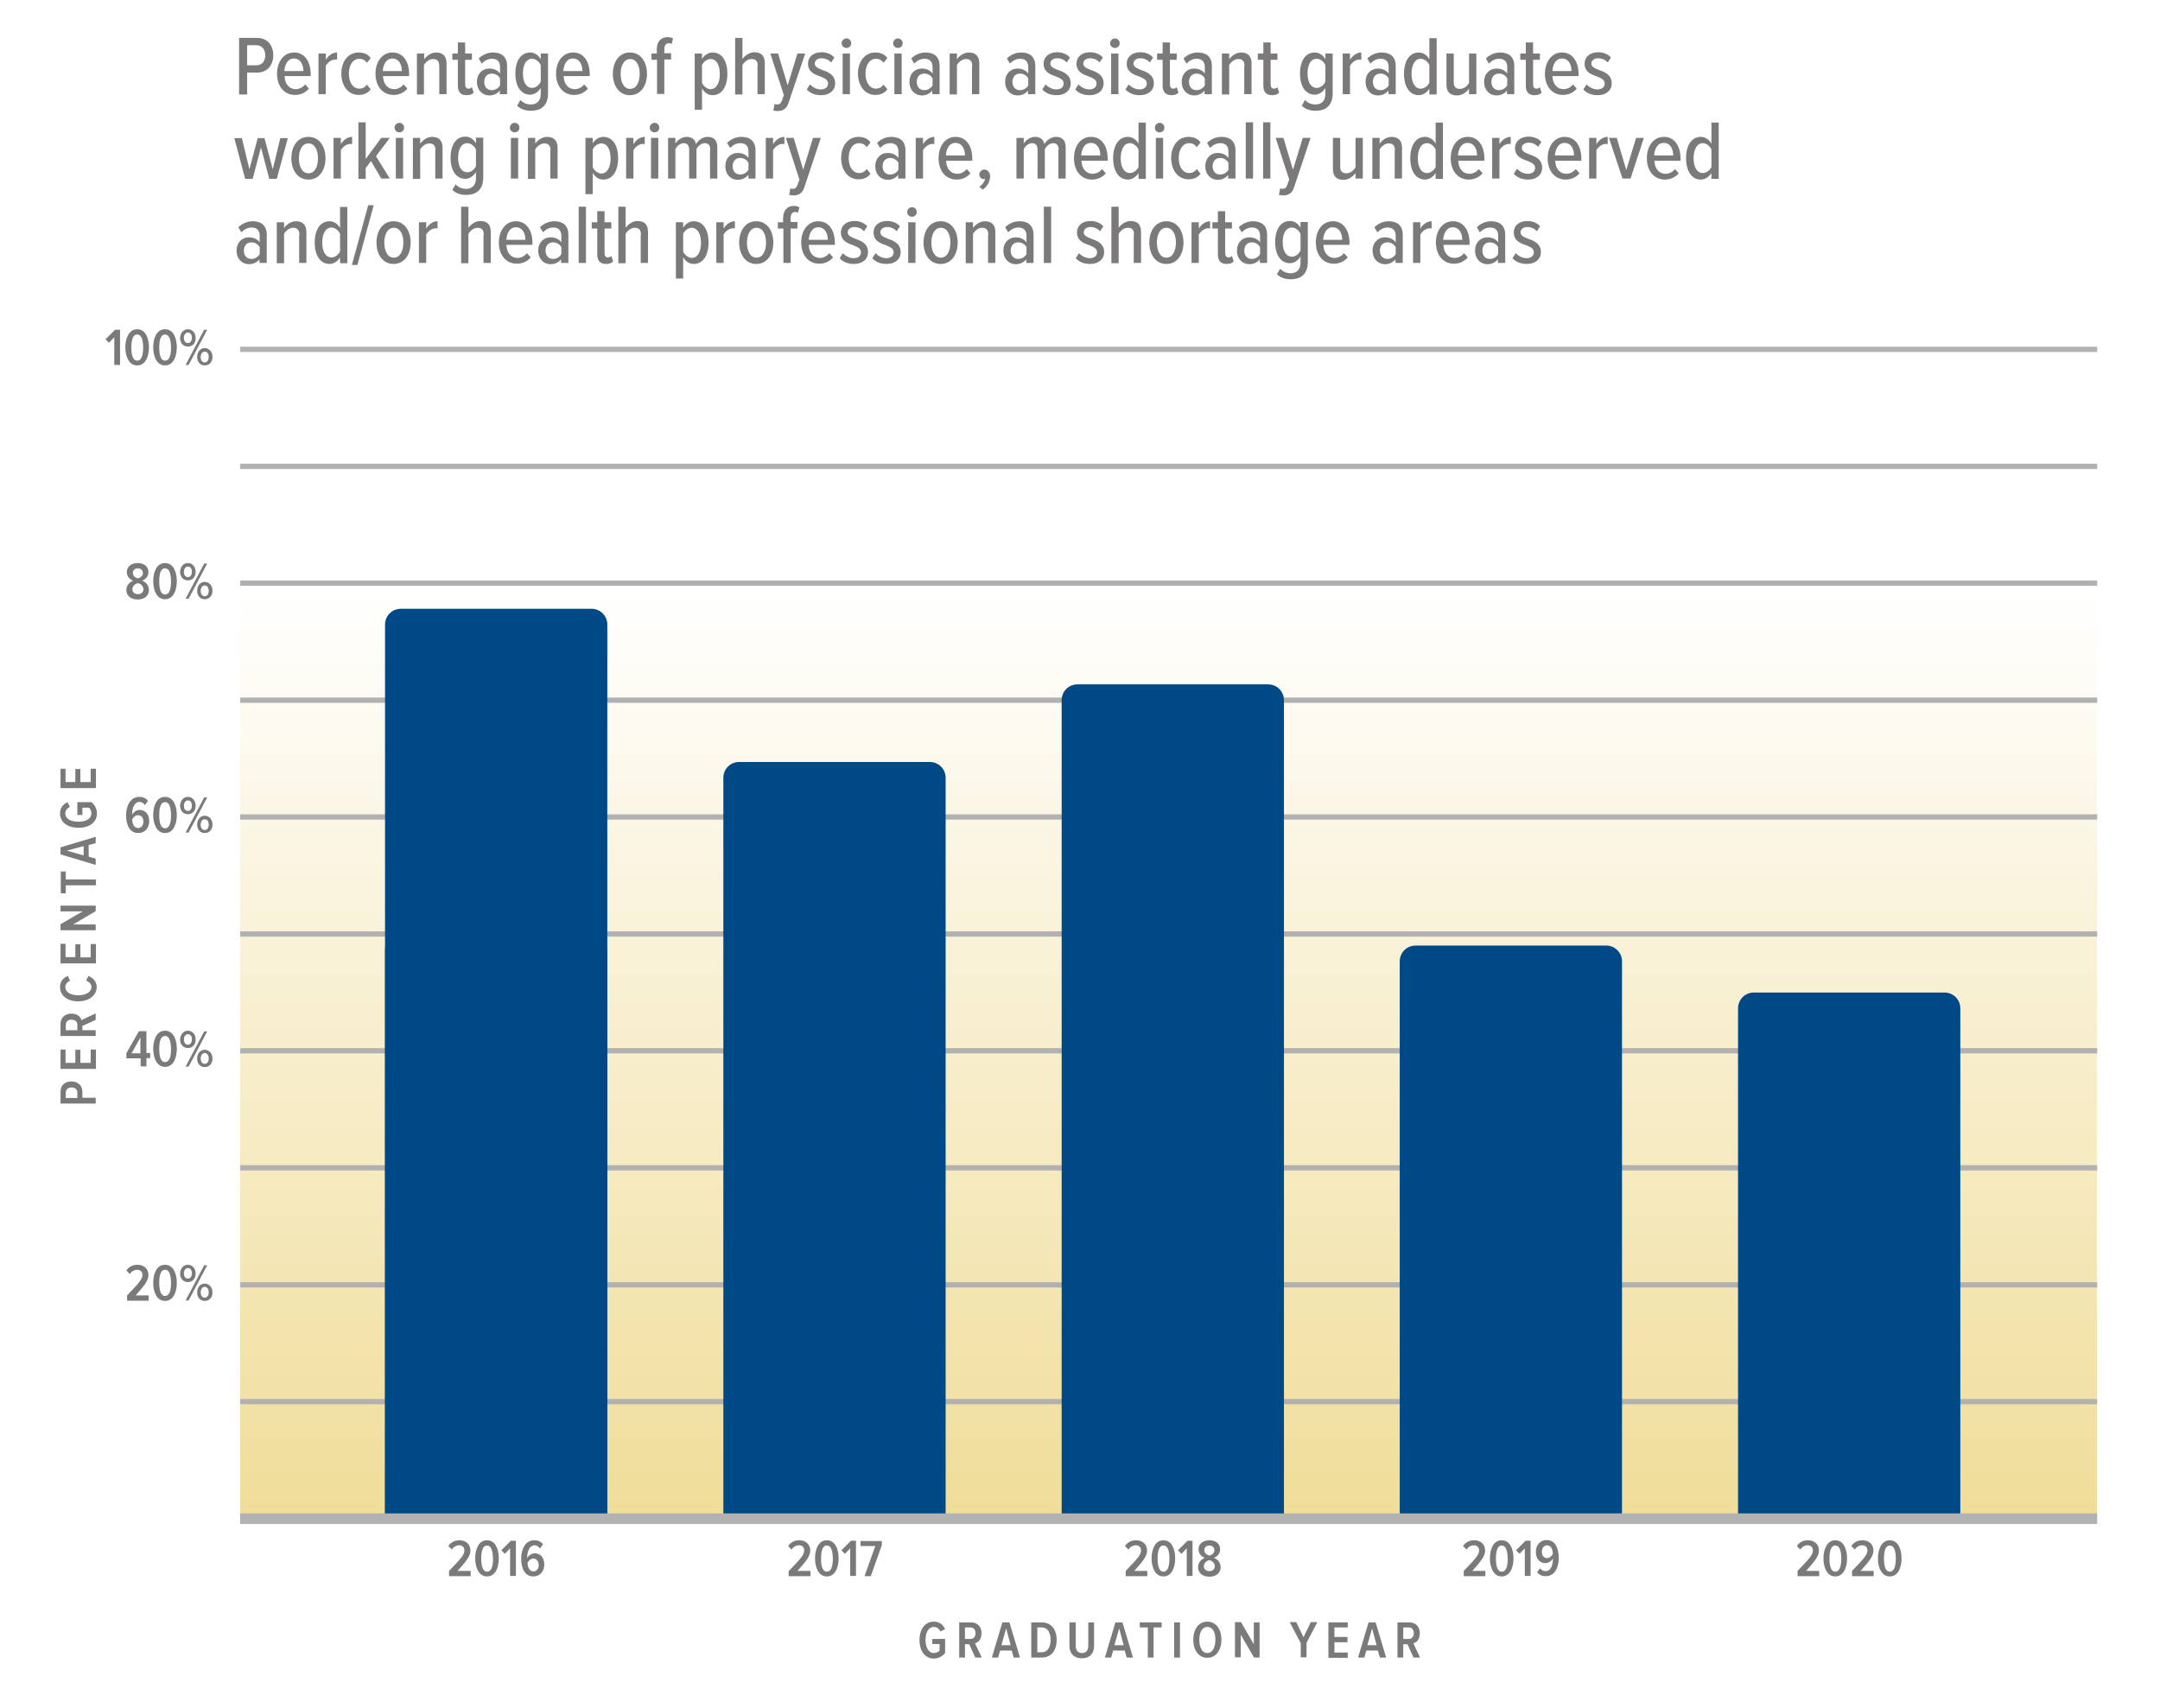 <?xml version="1.0" encoding="utf-8"?>
<!-- Generator: Adobe Illustrator 26.0.1, SVG Export Plug-In . SVG Version: 6.00 Build 0)  -->
<svg version="1.1" id="Layer_1" xmlns="http://www.w3.org/2000/svg" xmlns:xlink="http://www.w3.org/1999/xlink" x="0px" y="0px"
	 viewBox="0 0 860 680" style="enable-background:new 0 0 860 680;" xml:space="preserve">
<style type="text/css">
	.st0{fill:url(#SVGID_1_);}
	.st1{fill:none;stroke:#B1B1B1;stroke-width:2.1;stroke-miterlimit:10;}
	.st2{fill:#7B7979;}
	.st3{fill:#004987;}
	.st4{fill:none;stroke:#B1B1B1;stroke-width:4.2;stroke-miterlimit:10;}
</style>
<linearGradient id="SVGID_1_" gradientUnits="userSpaceOnUse" x1="465.295" y1="604.669" x2="465.295" y2="234.086">
	<stop  offset="0" style="stop-color:#F0DD99"/>
	<stop  offset="1" style="stop-color:#F0DD99;stop-opacity:0"/>
</linearGradient>
<rect x="95.6" y="234.1" class="st0" width="739.3" height="370.6"/>
<line class="st1" x1="95.6" y1="558.1" x2="835" y2="558.1"/>
<line class="st1" x1="95.6" y1="511.6" x2="835" y2="511.6"/>
<line class="st1" x1="95.6" y1="465" x2="835" y2="465"/>
<line class="st1" x1="95.6" y1="418.4" x2="835" y2="418.4"/>
<line class="st1" x1="95.6" y1="371.9" x2="835" y2="371.9"/>
<line class="st1" x1="95.6" y1="325.3" x2="835" y2="325.3"/>
<line class="st1" x1="95.6" y1="278.8" x2="835" y2="278.8"/>
<line class="st1" x1="95.6" y1="232.2" x2="835" y2="232.2"/>
<line class="st1" x1="95.6" y1="185.7" x2="835" y2="185.7"/>
<line class="st1" x1="95.6" y1="139.1" x2="835" y2="139.1"/>
<g>
	<path class="st2" d="M50.5,515.9c4.9-5.1,6.2-6.5,6.2-8.3c0-1.3-0.9-2-2-2c-1.3,0-2.3,0.6-3,1.7l-1.4-1.4c1-1.5,2.6-2.3,4.4-2.3
		c2.5,0,4.4,1.5,4.4,4.1c0,2.2-1.6,4.2-5.1,8.1h5.2v2.1h-8.6V515.9z"/>
	<path class="st2" d="M65.7,503.6c3.4,0,4.7,3.7,4.7,7.2c0,3.5-1.3,7.2-4.7,7.2c-3.4,0-4.7-3.8-4.7-7.2
		C61,507.3,62.3,503.6,65.7,503.6z M65.7,505.6c-1.8,0-2.3,2.4-2.3,5.2c0,2.7,0.5,5.2,2.3,5.2c1.9,0,2.4-2.5,2.4-5.2
		C68,508,67.6,505.6,65.7,505.6z"/>
	<path class="st2" d="M74.8,503.6c1.8,0,3.1,1.5,3.1,3.5c0,2-1.2,3.4-3.1,3.4s-3.1-1.5-3.1-3.4C71.8,505.1,73,503.6,74.8,503.6z
		 M74.8,504.9c-0.9,0-1.6,0.9-1.6,2.1c0,1.2,0.6,2.1,1.6,2.1s1.6-0.9,1.6-2.1C76.4,505.8,75.8,504.9,74.8,504.9z M81.3,503.8h1.2
		l-7.4,14h-1.2L81.3,503.8z M81.5,511.1c1.8,0,3.1,1.5,3.1,3.5c0,2-1.2,3.4-3.1,3.4s-3-1.5-3-3.4C78.5,512.6,79.7,511.1,81.5,511.1z
		 M81.5,512.4c-0.9,0-1.6,0.9-1.6,2.2c0,1.2,0.6,2.1,1.6,2.1s1.6-0.9,1.6-2.1C83.1,513.3,82.5,512.4,81.5,512.4z"/>
</g>
<g>
	<path class="st2" d="M55.9,421.4h-5.6v-2l5-8.8h3v8.7h1.5v2h-1.5v3.3h-2.3V421.4z M52.4,419.4h3.5v-6.3L52.4,419.4z"/>
	<path class="st2" d="M65.7,410.4c3.4,0,4.7,3.7,4.7,7.2c0,3.5-1.3,7.2-4.7,7.2c-3.4,0-4.7-3.8-4.7-7.2
		C61,414.2,62.3,410.4,65.7,410.4z M65.7,412.5c-1.8,0-2.3,2.4-2.3,5.2c0,2.7,0.5,5.2,2.3,5.2c1.9,0,2.4-2.5,2.4-5.2
		C68,414.9,67.6,412.5,65.7,412.5z"/>
	<path class="st2" d="M74.8,410.4c1.8,0,3.1,1.5,3.1,3.5c0,2-1.2,3.4-3.1,3.4s-3.1-1.5-3.1-3.4C71.8,412,73,410.4,74.8,410.4z
		 M74.8,411.8c-0.9,0-1.6,0.9-1.6,2.1c0,1.2,0.6,2.1,1.6,2.1s1.6-0.9,1.6-2.1C76.4,412.6,75.8,411.8,74.8,411.8z M81.3,410.7h1.2
		l-7.4,14h-1.2L81.3,410.7z M81.5,418c1.8,0,3.1,1.5,3.1,3.5c0,2-1.2,3.4-3.1,3.4s-3-1.5-3-3.4C78.5,419.5,79.7,418,81.5,418z
		 M81.5,419.3c-0.9,0-1.6,0.9-1.6,2.2c0,1.2,0.6,2.1,1.6,2.1s1.6-0.9,1.6-2.1C83.1,420.2,82.5,419.3,81.5,419.3z"/>
</g>
<g>
	<path class="st2" d="M55.5,317.3c1.5,0,2.7,0.6,3.4,1.6l-1.2,1.7c-0.5-0.8-1.2-1.3-2.2-1.3c-1.9,0-2.9,2.4-2.9,4.8v0.3
		c0.5-1,1.7-1.9,3-1.9c2.1,0,3.8,1.5,3.8,4.5c0,2.6-1.7,4.7-4.3,4.7c-3.6,0-4.9-3.4-4.9-7.2C50.3,320.6,52,317.3,55.5,317.3z
		 M54.9,324.6c-1,0-1.8,0.8-2.3,1.7c0.1,1.4,0.6,3.4,2.4,3.4c1.4,0,2.1-1.3,2.1-2.5C57.1,325.3,56.1,324.6,54.9,324.6z"/>
	<path class="st2" d="M65.7,317.3c3.4,0,4.7,3.7,4.7,7.2c0,3.5-1.3,7.2-4.7,7.2c-3.4,0-4.7-3.8-4.7-7.2
		C61,321,62.3,317.3,65.7,317.3z M65.7,319.4c-1.8,0-2.3,2.4-2.3,5.2c0,2.7,0.5,5.2,2.3,5.2c1.9,0,2.4-2.5,2.4-5.2
		C68,321.8,67.6,319.4,65.7,319.4z"/>
	<path class="st2" d="M74.8,317.3c1.8,0,3.1,1.5,3.1,3.5c0,2-1.2,3.4-3.1,3.4s-3.1-1.5-3.1-3.4C71.8,318.8,73,317.3,74.8,317.3z
		 M74.8,318.7c-0.9,0-1.6,0.9-1.6,2.1c0,1.2,0.6,2.1,1.6,2.1s1.6-0.9,1.6-2.1C76.4,319.5,75.8,318.7,74.8,318.7z M81.3,317.5h1.2
		l-7.4,14h-1.2L81.3,317.5z M81.5,324.8c1.8,0,3.1,1.5,3.1,3.5c0,2-1.2,3.4-3.1,3.4s-3-1.5-3-3.4C78.5,326.4,79.7,324.8,81.5,324.8z
		 M81.5,326.2c-0.9,0-1.6,0.9-1.6,2.2c0,1.2,0.6,2.1,1.6,2.1s1.6-0.9,1.6-2.1C83.1,327.1,82.5,326.2,81.5,326.2z"/>
</g>
<g>
	<path class="st2" d="M53,231.2c-1.3-0.5-2.5-1.6-2.5-3.4c0-2.5,2.2-3.6,4.3-3.6c2.2,0,4.3,1.1,4.3,3.6c0,1.8-1.2,2.9-2.5,3.4
		c1.4,0.5,2.7,1.9,2.7,3.7c0,2.4-1.9,3.8-4.5,3.8c-2.6,0-4.5-1.4-4.5-3.8C50.3,233.1,51.6,231.8,53,231.2z M54.9,232.2
		c-0.6,0.1-2.2,0.9-2.2,2.4c0,1.3,1,2,2.2,2c1.2,0,2.2-0.7,2.2-2C57.1,233,55.4,232.2,54.9,232.2z M54.9,226.3c-1.2,0-2,0.7-2,1.9
		c0,1.4,1.5,2,2,2.1c0.5-0.1,2-0.7,2-2.1C56.9,227,56,226.3,54.9,226.3z"/>
	<path class="st2" d="M65.7,224.2c3.4,0,4.7,3.7,4.7,7.2c0,3.5-1.3,7.2-4.7,7.2c-3.4,0-4.7-3.8-4.7-7.2
		C61,227.9,62.3,224.2,65.7,224.2z M65.7,226.3c-1.8,0-2.3,2.4-2.3,5.2c0,2.7,0.5,5.2,2.3,5.2c1.9,0,2.4-2.5,2.4-5.2
		C68,228.7,67.6,226.3,65.7,226.3z"/>
	<path class="st2" d="M74.8,224.2c1.8,0,3.1,1.5,3.1,3.5c0,2-1.2,3.4-3.1,3.4s-3.1-1.5-3.1-3.4C71.8,225.7,73,224.2,74.8,224.2z
		 M74.8,225.6c-0.9,0-1.6,0.9-1.6,2.1c0,1.2,0.6,2.1,1.6,2.1s1.6-0.9,1.6-2.1C76.4,226.4,75.8,225.6,74.8,225.6z M81.3,224.4h1.2
		l-7.4,14h-1.2L81.3,224.4z M81.5,231.7c1.8,0,3.1,1.5,3.1,3.5c0,2-1.2,3.4-3.1,3.4s-3-1.5-3-3.4C78.5,233.3,79.7,231.7,81.5,231.7z
		 M81.5,233.1c-0.9,0-1.6,0.9-1.6,2.2c0,1.2,0.6,2.1,1.6,2.1s1.6-0.9,1.6-2.1C83.1,234,82.5,233.1,81.5,233.1z"/>
</g>
<g>
	<path class="st2" d="M45.5,134.3l-2.1,2.2l-1.4-1.4l3.8-3.8h2v14h-2.3V134.3z"/>
	<path class="st2" d="M54.6,131.1c3.4,0,4.7,3.7,4.7,7.2c0,3.5-1.3,7.2-4.7,7.2c-3.4,0-4.7-3.8-4.7-7.2
		C49.9,134.8,51.3,131.1,54.6,131.1z M54.6,133.2c-1.8,0-2.3,2.4-2.3,5.2c0,2.7,0.5,5.2,2.3,5.2c1.9,0,2.4-2.5,2.4-5.2
		C57,135.6,56.5,133.2,54.6,133.2z"/>
	<path class="st2" d="M65.7,131.1c3.4,0,4.7,3.7,4.7,7.2c0,3.5-1.3,7.2-4.7,7.2c-3.4,0-4.7-3.8-4.7-7.2
		C61,134.8,62.3,131.1,65.7,131.1z M65.7,133.2c-1.8,0-2.3,2.4-2.3,5.2c0,2.7,0.5,5.2,2.3,5.2c1.9,0,2.4-2.5,2.4-5.2
		C68,135.6,67.6,133.2,65.7,133.2z"/>
	<path class="st2" d="M74.8,131.1c1.8,0,3.1,1.5,3.1,3.5c0,2-1.2,3.4-3.1,3.4s-3.1-1.5-3.1-3.4C71.8,132.6,73,131.1,74.8,131.1z
		 M74.8,132.4c-0.9,0-1.6,0.9-1.6,2.1c0,1.2,0.6,2.1,1.6,2.1s1.6-0.9,1.6-2.1C76.4,133.3,75.8,132.4,74.8,132.4z M81.3,131.3h1.2
		l-7.4,14h-1.2L81.3,131.3z M81.5,138.6c1.8,0,3.1,1.5,3.1,3.5c0,2-1.2,3.4-3.1,3.4s-3-1.5-3-3.4C78.5,140.2,79.7,138.6,81.5,138.6z
		 M81.5,140c-0.9,0-1.6,0.9-1.6,2.2c0,1.2,0.6,2.1,1.6,2.1s1.6-0.9,1.6-2.1C83.1,140.8,82.5,140,81.5,140z"/>
</g>
<path class="st3" d="M241.8,604.7h-88.5v-356c0-3.5,2.8-6.3,6.3-6.3h75.9c3.5,0,6.3,2.8,6.3,6.3V604.7z"/>
<g>
	<path class="st2" d="M178.7,625.6c4.9-5.1,6.2-6.5,6.2-8.3c0-1.3-0.9-2-2-2c-1.3,0-2.3,0.6-3,1.7l-1.4-1.4c1-1.5,2.6-2.3,4.4-2.3
		c2.5,0,4.4,1.5,4.4,4.1c0,2.2-1.6,4.2-5.1,8.1h5.2v2.1h-8.6V625.6z"/>
	<path class="st2" d="M193.9,613.3c3.4,0,4.7,3.7,4.7,7.2c0,3.5-1.3,7.2-4.7,7.2c-3.4,0-4.7-3.8-4.7-7.2
		C189.2,617,190.5,613.3,193.9,613.3z M193.9,615.4c-1.8,0-2.3,2.4-2.3,5.2c0,2.7,0.5,5.2,2.3,5.2c1.9,0,2.4-2.5,2.4-5.2
		C196.2,617.8,195.7,615.4,193.9,615.4z"/>
	<path class="st2" d="M203.1,616.5l-2.1,2.2l-1.4-1.4l3.8-3.8h2v14h-2.3V616.5z"/>
	<path class="st2" d="M212.8,613.3c1.5,0,2.7,0.6,3.4,1.6l-1.2,1.7c-0.5-0.8-1.2-1.3-2.2-1.3c-1.9,0-2.9,2.4-2.9,4.8v0.3
		c0.5-1,1.7-1.9,3-1.9c2.1,0,3.8,1.5,3.8,4.5c0,2.6-1.7,4.7-4.3,4.7c-3.6,0-4.9-3.4-4.9-7.2C207.6,616.5,209.3,613.3,212.8,613.3z
		 M212.3,620.6c-1,0-1.8,0.8-2.3,1.7c0.1,1.4,0.6,3.4,2.4,3.4c1.4,0,2.1-1.3,2.1-2.5C214.4,621.3,213.4,620.6,212.3,620.6z"/>
</g>
<path class="st3" d="M241.8,604.7h-88.5V378.2c0-3.5,2.8-6.3,6.3-6.3h75.9c3.5,0,6.3,2.8,6.3,6.3V604.7z"/>
<g>
	<path class="st2" d="M314,625.6c4.9-5.1,6.2-6.5,6.2-8.3c0-1.3-0.9-2-2-2c-1.3,0-2.3,0.6-3,1.7l-1.4-1.4c1-1.5,2.6-2.3,4.4-2.3
		c2.5,0,4.4,1.5,4.4,4.1c0,2.2-1.6,4.2-5.1,8.1h5.2v2.1H314V625.6z"/>
	<path class="st2" d="M329.2,613.3c3.4,0,4.7,3.7,4.7,7.2c0,3.5-1.3,7.2-4.7,7.2c-3.4,0-4.7-3.8-4.7-7.2
		C324.5,617,325.8,613.3,329.2,613.3z M329.2,615.4c-1.8,0-2.3,2.4-2.3,5.2c0,2.7,0.5,5.2,2.3,5.2c1.9,0,2.4-2.5,2.4-5.2
		C331.5,617.8,331.1,615.4,329.2,615.4z"/>
	<path class="st2" d="M338.5,616.5l-2.1,2.2l-1.4-1.4l3.8-3.8h2v14h-2.3V616.5z"/>
	<path class="st2" d="M348.5,615.6h-5.9v-2h8.5v1.6l-4.4,12.4h-2.5L348.5,615.6z"/>
</g>
<path class="st3" d="M645.8,604.7h-88.5V382.8c0-3.5,2.8-6.3,6.3-6.3h75.9c3.5,0,6.3,2.8,6.3,6.3V604.7z"/>
<path class="st3" d="M511.2,604.7h-88.5V278.8c0-3.5,2.8-6.3,6.3-6.3h75.9c3.5,0,6.3,2.8,6.3,6.3V604.7z"/>
<g>
	<path class="st2" d="M582.7,625.6c4.9-5.1,6.2-6.5,6.2-8.3c0-1.3-0.9-2-2-2c-1.3,0-2.3,0.6-3,1.7l-1.4-1.4c1-1.5,2.6-2.3,4.4-2.3
		c2.5,0,4.4,1.5,4.4,4.1c0,2.2-1.6,4.2-5.1,8.1h5.2v2.1h-8.6V625.6z"/>
	<path class="st2" d="M597.9,613.3c3.4,0,4.7,3.7,4.7,7.2c0,3.5-1.3,7.2-4.7,7.2c-3.4,0-4.7-3.8-4.7-7.2
		C593.2,617,594.5,613.3,597.9,613.3z M597.9,615.4c-1.8,0-2.3,2.4-2.3,5.2c0,2.7,0.5,5.2,2.3,5.2c1.9,0,2.4-2.5,2.4-5.2
		C600.2,617.8,599.7,615.4,597.9,615.4z"/>
	<path class="st2" d="M607.1,616.5l-2.1,2.2l-1.4-1.4l3.8-3.8h2v14h-2.3V616.5z"/>
	<path class="st2" d="M613.2,624.4c0.5,0.8,1.2,1.2,2.2,1.2c2,0,2.9-2.4,2.9-4.8v-0.3c-0.5,1-1.7,1.9-3,1.9c-2.1,0-3.8-1.5-3.8-4.5
		c0-2.6,1.7-4.7,4.3-4.7c3.5,0,4.8,3.4,4.8,7.2c0,4-1.7,7.2-5.2,7.2c-1.5,0-2.7-0.6-3.4-1.6L613.2,624.4z M616,615.3
		c-1.4,0-2.1,1.3-2.1,2.5c0,1.9,1,2.6,2.1,2.6c1,0,1.8-0.8,2.3-1.7C618.2,617.3,617.7,615.3,616,615.3z"/>
</g>
<path class="st3" d="M780.5,604.7H692V401.5c0-3.5,2.8-6.3,6.3-6.3h75.9c3.5,0,6.3,2.8,6.3,6.3V604.7z"/>
<g>
	<path class="st2" d="M715.6,625.6c4.9-5.1,6.2-6.5,6.2-8.3c0-1.3-0.9-2-2-2c-1.3,0-2.3,0.6-3,1.7l-1.4-1.4c1-1.5,2.6-2.3,4.4-2.3
		c2.5,0,4.4,1.5,4.4,4.1c0,2.2-1.6,4.2-5.1,8.1h5.2v2.1h-8.6V625.6z"/>
	<path class="st2" d="M730.7,613.3c3.4,0,4.7,3.7,4.7,7.2c0,3.5-1.3,7.2-4.7,7.2c-3.4,0-4.7-3.8-4.7-7.2
		C726,617,727.4,613.3,730.7,613.3z M730.7,615.4c-1.8,0-2.3,2.4-2.3,5.2c0,2.7,0.5,5.2,2.3,5.2c1.9,0,2.4-2.5,2.4-5.2
		C733.1,617.8,732.6,615.4,730.7,615.4z"/>
	<path class="st2" d="M737.3,625.6c4.9-5.1,6.2-6.5,6.2-8.3c0-1.3-0.9-2-2-2c-1.3,0-2.3,0.6-3,1.7l-1.4-1.4c1-1.5,2.6-2.3,4.4-2.3
		c2.5,0,4.4,1.5,4.4,4.1c0,2.2-1.6,4.2-5.1,8.1h5.2v2.1h-8.6V625.6z"/>
	<path class="st2" d="M752.4,613.3c3.4,0,4.7,3.7,4.7,7.2c0,3.5-1.3,7.2-4.7,7.2c-3.4,0-4.7-3.8-4.7-7.2
		C747.7,617,749.1,613.3,752.4,613.3z M752.4,615.4c-1.8,0-2.3,2.4-2.3,5.2c0,2.7,0.5,5.2,2.3,5.2c1.9,0,2.4-2.5,2.4-5.2
		C754.8,617.8,754.3,615.4,752.4,615.4z"/>
</g>
<path class="st3" d="M376.5,604.7H288V309.7c0-3.5,2.8-6.3,6.3-6.3h75.9c3.5,0,6.3,2.8,6.3,6.3V604.7z"/>
<g>
	<path class="st2" d="M448.1,625.6c4.9-5.1,6.2-6.5,6.2-8.3c0-1.3-0.9-2-2-2c-1.3,0-2.3,0.6-3,1.7l-1.4-1.4c1-1.5,2.6-2.3,4.4-2.3
		c2.5,0,4.4,1.5,4.4,4.1c0,2.2-1.6,4.2-5.1,8.1h5.2v2.1h-8.6V625.6z"/>
	<path class="st2" d="M463.2,613.3c3.4,0,4.7,3.7,4.7,7.2c0,3.5-1.3,7.2-4.7,7.2c-3.4,0-4.7-3.8-4.7-7.2
		C458.5,617,459.9,613.3,463.2,613.3z M463.2,615.4c-1.8,0-2.3,2.4-2.3,5.2c0,2.7,0.5,5.2,2.3,5.2c1.9,0,2.4-2.5,2.4-5.2
		C465.6,617.8,465.1,615.4,463.2,615.4z"/>
	<path class="st2" d="M472.5,616.5l-2.1,2.2l-1.4-1.4l3.8-3.8h2v14h-2.3V616.5z"/>
	<path class="st2" d="M479.7,620.3c-1.3-0.5-2.5-1.6-2.5-3.4c0-2.5,2.2-3.6,4.3-3.6c2.2,0,4.3,1.1,4.3,3.6c0,1.8-1.2,2.9-2.5,3.4
		c1.4,0.5,2.7,1.9,2.7,3.7c0,2.4-1.9,3.8-4.5,3.8c-2.6,0-4.5-1.4-4.5-3.8C477,622.2,478.3,620.8,479.7,620.3z M481.5,621.2
		c-0.6,0.1-2.2,0.9-2.2,2.4c0,1.3,1,2,2.2,2c1.2,0,2.2-0.7,2.2-2C483.7,622.1,482.1,621.3,481.5,621.2z M481.5,615.4
		c-1.2,0-2,0.7-2,1.9c0,1.4,1.5,2,2,2.1c0.5-0.1,2-0.7,2-2.1C483.5,616.1,482.7,615.4,481.5,615.4z"/>
</g>
<g>
	<path class="st2" d="M95.2,15.1h7.2c4.3,0,6.4,3.2,6.4,6.9c0,3.7-2.2,6.9-6.4,6.9h-4v8.7h-3.2V15.1z M102.1,18h-3.7V26h3.7
		c2.2,0,3.5-1.6,3.5-4S104.2,18,102.1,18z"/>
	<path class="st2" d="M117.1,20.9c4.3,0,6.6,3.8,6.6,8.6v0.8h-10.4c0.1,3,1.7,5.2,4.5,5.2c1.3,0,2.8-0.7,3.7-1.9l1.5,1.7
		c-1.4,1.6-3.3,2.5-5.5,2.5c-4.4,0-7.2-3.5-7.2-8.5C110.3,24.7,112.9,20.9,117.1,20.9z M113.2,28.3h7.6c0-2.3-1-5-3.8-5
		C114.4,23.3,113.3,26.1,113.2,28.3z"/>
	<path class="st2" d="M126.8,21.3h2.9v2.5c1-1.6,2.6-2.9,4.5-2.9v2.9c-0.3-0.1-0.5-0.1-0.8-0.1c-1.4,0-3,1.2-3.7,2.5v11.3h-2.9V21.3
		z"/>
	<path class="st2" d="M142.8,20.9c2.4,0,3.8,0.9,4.8,2.2l-1.5,1.9c-0.8-1.1-1.8-1.6-3-1.6c-2.7,0-4.2,2.7-4.2,5.9c0,3.3,1.5,6,4.2,6
		c1.2,0,2.2-0.5,3-1.6l1.5,1.9c-1,1.3-2.5,2.2-4.8,2.2c-4.2,0-6.9-3.7-6.9-8.5C135.9,24.6,138.5,20.9,142.8,20.9z"/>
	<path class="st2" d="M156.3,20.9c4.3,0,6.6,3.8,6.6,8.6v0.8h-10.4c0.1,3,1.7,5.2,4.5,5.2c1.3,0,2.8-0.7,3.7-1.9l1.5,1.7
		c-1.4,1.6-3.3,2.5-5.5,2.5c-4.4,0-7.2-3.5-7.2-8.5C149.5,24.7,152.1,20.9,156.3,20.9z M152.4,28.3h7.6c0-2.3-1-5-3.8-5
		C153.6,23.3,152.5,26.1,152.4,28.3z"/>
	<path class="st2" d="M174.9,26.3c0-2-0.9-2.8-2.5-2.8c-1.5,0-2.9,1.2-3.6,2.4v11.7H166V21.3h2.9v2.3c0.9-1.3,2.7-2.7,4.7-2.7
		c2.8,0,4.2,1.5,4.2,4.4v12.2h-2.9V26.3z"/>
	<path class="st2" d="M182.3,34.1V23.8h-2.2v-2.5h2.2v-4.4h2.9v4.4h2.7v2.5h-2.7v9.7c0,1.1,0.4,1.8,1.3,1.8c0.6,0,1.1-0.2,1.4-0.6
		l0.7,2.2c-0.6,0.6-1.4,1-2.8,1C183.4,37.9,182.3,36.6,182.3,34.1z"/>
	<path class="st2" d="M199.1,35.9c-1,1.4-2.6,2.1-4.3,2.1c-2.6,0-4.9-2-4.9-5.4s2.3-5.3,4.9-5.3c1.7,0,3.3,0.6,4.3,2v-2.6
		c0-2.1-1.1-3.3-3.2-3.3c-1.5,0-2.8,0.6-4.1,1.9l-1.2-2c1.6-1.6,3.7-2.4,5.7-2.4c3.3,0,5.6,1.6,5.6,5.4v11.2h-2.9V35.9z M199.1,31.2
		c-0.7-1.2-1.9-1.9-3.3-1.9c-1.9,0-3,1.4-3,3.3c0,1.9,1.1,3.3,3,3.3c1.3,0,2.6-0.7,3.3-1.9V31.2z"/>
	<path class="st2" d="M207.2,39.8c1.1,1.2,2.5,1.8,4.2,1.8c2.1,0,3.9-1.2,3.9-4.2V35c-0.9,1.6-2.6,2.7-4.2,2.7
		c-3.6,0-5.9-3.2-5.9-8.4c0-5.1,2.2-8.4,5.9-8.4c1.6,0,3.2,0.9,4.2,2.7v-2.3h2.9v15.9c0,5.3-3.3,6.9-6.7,6.9c-2.2,0-4-0.5-5.6-2
		L207.2,39.8z M215.3,25.9c-0.6-1.3-2-2.5-3.4-2.5c-2.5,0-3.7,2.5-3.7,5.8c0,3.3,1.2,5.8,3.7,5.8c1.4,0,2.8-1.1,3.4-2.5V25.9z"/>
	<path class="st2" d="M228.2,20.9c4.3,0,6.6,3.8,6.6,8.6v0.8h-10.4c0.1,3,1.7,5.2,4.5,5.2c1.3,0,2.8-0.7,3.7-1.9l1.5,1.7
		c-1.4,1.6-3.3,2.5-5.5,2.5c-4.4,0-7.2-3.5-7.2-8.5C221.4,24.7,223.9,20.9,228.2,20.9z M224.3,28.3h7.6c0-2.3-1-5-3.8-5
		C225.4,23.3,224.4,26.1,224.3,28.3z"/>
	<path class="st2" d="M244,29.4c0-4.6,2.4-8.5,6.8-8.5s6.8,3.9,6.8,8.5c0,4.6-2.4,8.5-6.8,8.5S244,34,244,29.4z M254.7,29.4
		c0-3.1-1.2-5.9-3.8-5.9c-2.6,0-3.8,2.9-3.8,5.9c0,3.1,1.2,6,3.8,6C253.5,35.4,254.7,32.5,254.7,29.4z"/>
	<path class="st2" d="M261.5,23.8h-2.1v-2.5h2.1v-1.7c0-3,1.7-4.8,4.2-4.8c0.9,0,1.6,0.2,2.3,0.5l-0.6,2.2c-0.3-0.2-0.7-0.3-1-0.3
		c-1.2,0-1.9,0.8-1.9,2.3v1.7h2.7v2.5h-2.7v13.7h-2.9V23.8z"/>
	<path class="st2" d="M276.6,43.7V21.3h2.9v2.2c0.9-1.6,2.6-2.6,4.2-2.6c3.7,0,5.9,3.3,5.9,8.5c0,5.1-2.2,8.5-5.9,8.5
		c-1.6,0-3.2-0.9-4.2-2.7v8.5H276.6z M282.9,23.5c-1.4,0-2.8,1.1-3.4,2.4v7.1c0.6,1.3,2,2.5,3.4,2.5c2.5,0,3.7-2.7,3.7-6
		C286.6,26.1,285.4,23.5,282.9,23.5z"/>
	<path class="st2" d="M301.7,26.2c0-2-0.9-2.7-2.5-2.7c-1.5,0-2.9,1.2-3.6,2.4v11.7h-2.9V15.1h2.9v8.4c0.9-1.3,2.8-2.7,4.7-2.7
		c2.8,0,4.2,1.4,4.2,4.4v12.3h-2.9V26.2z"/>
	<path class="st2" d="M309.4,41.6c0.9,0,1.5-0.4,1.9-1.5l0.8-2.2l-5.4-16.6h3.1l3.8,12.7l3.9-12.7h3.1L314,40.8
		c-0.8,2.6-2.3,3.4-4.4,3.4c-0.5,0-1.3-0.1-1.7-0.2l0.5-2.6C308.6,41.5,309.1,41.6,309.4,41.6z"/>
	<path class="st2" d="M322.5,33.6c1,1.1,2.6,2,4.3,2c1.8,0,2.9-0.9,2.9-2.4c0-1.5-1.5-2.1-3.2-2.8c-2.3-0.8-4.8-1.8-4.8-5.1
		c0-2.5,2-4.5,5.4-4.5c2.2,0,3.9,0.8,5.1,2.1l-1.3,2c-0.8-1-2.2-1.7-3.8-1.7c-1.6,0-2.7,0.9-2.7,2.1c0,1.4,1.4,1.9,3.1,2.6
		c2.3,0.8,5,1.9,5,5.3c0,2.8-2.2,4.7-5.6,4.7c-2.4,0-4.4-0.8-5.7-2.3L322.5,33.6z"/>
	<path class="st2" d="M335.1,17.2c0-1,0.9-1.9,1.9-1.9c1,0,1.9,0.8,1.9,1.9s-0.8,1.9-1.9,1.9C336,19.1,335.1,18.3,335.1,17.2z
		 M335.5,21.3h2.9v16.2h-2.9V21.3z"/>
	<path class="st2" d="M348.5,20.9c2.4,0,3.8,0.9,4.8,2.2l-1.5,1.9c-0.8-1.1-1.8-1.6-3-1.6c-2.7,0-4.2,2.7-4.2,5.9c0,3.3,1.5,6,4.2,6
		c1.2,0,2.2-0.5,3-1.6l1.5,1.9c-1,1.3-2.5,2.2-4.8,2.2c-4.2,0-6.9-3.7-6.9-8.5C341.6,24.6,344.3,20.9,348.5,20.9z"/>
	<path class="st2" d="M355.6,17.2c0-1,0.9-1.9,1.9-1.9c1,0,1.9,0.8,1.9,1.9s-0.8,1.9-1.9,1.9C356.5,19.1,355.6,18.3,355.6,17.2z
		 M356.1,21.3h2.9v16.2h-2.9V21.3z"/>
	<path class="st2" d="M371.3,35.9c-1,1.4-2.6,2.1-4.3,2.1c-2.6,0-4.9-2-4.9-5.4s2.3-5.3,4.9-5.3c1.7,0,3.3,0.6,4.3,2v-2.6
		c0-2.1-1.1-3.3-3.2-3.3c-1.5,0-2.8,0.6-4.1,1.9l-1.2-2c1.6-1.6,3.7-2.4,5.7-2.4c3.3,0,5.6,1.6,5.6,5.4v11.2h-2.9V35.9z M371.3,31.2
		c-0.7-1.2-1.9-1.9-3.3-1.9c-1.9,0-3,1.4-3,3.3c0,1.9,1.1,3.3,3,3.3c1.3,0,2.6-0.7,3.3-1.9V31.2z"/>
	<path class="st2" d="M387.1,26.3c0-2-0.9-2.8-2.5-2.8c-1.5,0-2.9,1.2-3.6,2.4v11.7h-2.9V21.3h2.9v2.3c0.9-1.3,2.7-2.7,4.7-2.7
		c2.8,0,4.2,1.5,4.2,4.4v12.2h-2.9V26.3z"/>
	<path class="st2" d="M409.4,35.9c-1,1.4-2.6,2.1-4.3,2.1c-2.6,0-4.9-2-4.9-5.4s2.3-5.3,4.9-5.3c1.7,0,3.3,0.6,4.3,2v-2.6
		c0-2.1-1.1-3.3-3.2-3.3c-1.5,0-2.8,0.6-4.1,1.9l-1.2-2c1.6-1.6,3.7-2.4,5.7-2.4c3.3,0,5.6,1.6,5.6,5.4v11.2h-2.9V35.9z M409.4,31.2
		c-0.7-1.2-1.9-1.9-3.3-1.9c-1.9,0-3,1.4-3,3.3c0,1.9,1.1,3.3,3,3.3c1.3,0,2.6-0.7,3.3-1.9V31.2z"/>
	<path class="st2" d="M416.3,33.6c1,1.1,2.6,2,4.3,2c1.8,0,2.9-0.9,2.9-2.4c0-1.5-1.5-2.1-3.2-2.8c-2.3-0.8-4.8-1.8-4.8-5.1
		c0-2.5,2-4.5,5.4-4.5c2.2,0,3.9,0.8,5.1,2.1l-1.3,2c-0.8-1-2.2-1.7-3.8-1.7c-1.6,0-2.7,0.9-2.7,2.1c0,1.4,1.4,1.9,3.1,2.6
		c2.3,0.8,5,1.9,5,5.3c0,2.8-2.2,4.7-5.6,4.7c-2.4,0-4.4-0.8-5.7-2.3L416.3,33.6z"/>
	<path class="st2" d="M429.4,33.6c1,1.1,2.6,2,4.3,2c1.8,0,2.9-0.9,2.9-2.4c0-1.5-1.5-2.1-3.2-2.8c-2.3-0.8-4.8-1.8-4.8-5.1
		c0-2.5,2-4.5,5.4-4.5c2.2,0,3.9,0.8,5.1,2.1l-1.3,2c-0.8-1-2.2-1.7-3.8-1.7c-1.6,0-2.7,0.9-2.7,2.1c0,1.4,1.4,1.9,3.1,2.6
		c2.3,0.8,5,1.9,5,5.3c0,2.8-2.2,4.7-5.6,4.7c-2.4,0-4.4-0.8-5.7-2.3L429.4,33.6z"/>
	<path class="st2" d="M442,17.2c0-1,0.9-1.9,1.9-1.9c1,0,1.9,0.8,1.9,1.9s-0.8,1.9-1.9,1.9C442.9,19.1,442,18.3,442,17.2z
		 M442.4,21.3h2.9v16.2h-2.9V21.3z"/>
	<path class="st2" d="M449.4,33.6c1,1.1,2.6,2,4.3,2c1.8,0,2.9-0.9,2.9-2.4c0-1.5-1.5-2.1-3.2-2.8c-2.3-0.8-4.8-1.8-4.8-5.1
		c0-2.5,2-4.5,5.4-4.5c2.2,0,3.9,0.8,5.1,2.1l-1.3,2c-0.8-1-2.2-1.7-3.8-1.7c-1.6,0-2.7,0.9-2.7,2.1c0,1.4,1.4,1.9,3.1,2.6
		c2.3,0.8,5,1.9,5,5.3c0,2.8-2.2,4.7-5.6,4.7c-2.4,0-4.4-0.8-5.7-2.3L449.4,33.6z"/>
	<path class="st2" d="M462.9,34.1V23.8h-2.2v-2.5h2.2v-4.4h2.9v4.4h2.7v2.5h-2.7v9.7c0,1.1,0.4,1.8,1.3,1.8c0.6,0,1.1-0.2,1.4-0.6
		l0.7,2.2c-0.6,0.6-1.4,1-2.8,1C464.1,37.9,462.9,36.6,462.9,34.1z"/>
	<path class="st2" d="M479.7,35.9c-1,1.4-2.6,2.1-4.3,2.1c-2.6,0-4.9-2-4.9-5.4s2.3-5.3,4.9-5.3c1.7,0,3.3,0.6,4.3,2v-2.6
		c0-2.1-1.1-3.3-3.2-3.3c-1.5,0-2.8,0.6-4.1,1.9l-1.2-2c1.6-1.6,3.7-2.4,5.7-2.4c3.3,0,5.6,1.6,5.6,5.4v11.2h-2.9V35.9z M479.7,31.2
		c-0.7-1.2-1.9-1.9-3.3-1.9c-1.9,0-3,1.4-3,3.3c0,1.9,1.1,3.3,3,3.3c1.3,0,2.6-0.7,3.3-1.9V31.2z"/>
	<path class="st2" d="M495.5,26.3c0-2-0.9-2.8-2.5-2.8c-1.5,0-2.9,1.2-3.6,2.4v11.7h-2.9V21.3h2.9v2.3c0.9-1.3,2.7-2.7,4.7-2.7
		c2.8,0,4.2,1.5,4.2,4.4v12.2h-2.9V26.3z"/>
	<path class="st2" d="M503,34.1V23.8h-2.2v-2.5h2.2v-4.4h2.9v4.4h2.7v2.5h-2.7v9.7c0,1.1,0.4,1.8,1.3,1.8c0.6,0,1.1-0.2,1.4-0.6
		l0.7,2.2c-0.6,0.6-1.4,1-2.8,1C504.1,37.9,503,36.6,503,34.1z"/>
	<path class="st2" d="M519.6,39.8c1.1,1.2,2.5,1.8,4.2,1.8c2.1,0,3.9-1.2,3.9-4.2V35c-0.9,1.6-2.6,2.7-4.2,2.7
		c-3.6,0-5.9-3.2-5.9-8.4c0-5.1,2.2-8.4,5.9-8.4c1.6,0,3.2,0.9,4.2,2.7v-2.3h2.9v15.9c0,5.3-3.3,6.9-6.7,6.9c-2.2,0-4-0.5-5.6-2
		L519.6,39.8z M527.7,25.9c-0.6-1.3-2-2.5-3.4-2.5c-2.5,0-3.7,2.5-3.7,5.8c0,3.3,1.2,5.8,3.7,5.8c1.4,0,2.8-1.1,3.4-2.5V25.9z"/>
	<path class="st2" d="M534.6,21.3h2.9v2.5c1-1.6,2.6-2.9,4.5-2.9v2.9c-0.3-0.1-0.5-0.1-0.8-0.1c-1.4,0-3,1.2-3.7,2.5v11.3h-2.9V21.3
		z"/>
	<path class="st2" d="M552.9,35.9c-1,1.4-2.6,2.1-4.3,2.1c-2.6,0-4.9-2-4.9-5.4s2.3-5.3,4.9-5.3c1.7,0,3.3,0.6,4.3,2v-2.6
		c0-2.1-1.1-3.3-3.2-3.3c-1.5,0-2.8,0.6-4.1,1.9l-1.2-2c1.6-1.6,3.7-2.4,5.7-2.4c3.3,0,5.6,1.6,5.6,5.4v11.2h-2.9V35.9z M552.9,31.2
		c-0.7-1.2-1.9-1.9-3.3-1.9c-1.9,0-3,1.4-3,3.3c0,1.9,1.1,3.3,3,3.3c1.3,0,2.6-0.7,3.3-1.9V31.2z"/>
	<path class="st2" d="M569.1,35.3c-1,1.6-2.6,2.6-4.2,2.6c-3.6,0-5.9-3.3-5.9-8.5c0-5.1,2.2-8.5,5.9-8.5c1.6,0,3.2,0.9,4.2,2.7v-8.4
		h2.9v22.4h-2.9V35.3z M569.1,25.9c-0.6-1.3-2-2.5-3.4-2.5c-2.5,0-3.7,2.7-3.7,6c0,3.3,1.2,5.9,3.7,5.9c1.4,0,2.8-1.1,3.4-2.4V25.9z
		"/>
	<path class="st2" d="M584.8,35.4c-1,1.4-2.7,2.6-4.7,2.6c-2.8,0-4.2-1.4-4.2-4.4V21.3h2.9v11.4c0,2,0.9,2.7,2.5,2.7
		c1.5,0,2.9-1.1,3.6-2.4V21.3h2.9v16.2h-2.9V35.4z"/>
	<path class="st2" d="M600.1,35.9c-1,1.4-2.6,2.1-4.3,2.1c-2.6,0-4.9-2-4.9-5.4s2.3-5.3,4.9-5.3c1.7,0,3.3,0.6,4.3,2v-2.6
		c0-2.1-1.1-3.3-3.2-3.3c-1.5,0-2.8,0.6-4.1,1.9l-1.2-2c1.6-1.6,3.7-2.4,5.7-2.4c3.3,0,5.6,1.6,5.6,5.4v11.2h-2.9V35.9z M600.1,31.2
		c-0.7-1.2-1.9-1.9-3.3-1.9c-1.9,0-3,1.4-3,3.3c0,1.9,1.1,3.3,3,3.3c1.3,0,2.6-0.7,3.3-1.9V31.2z"/>
	<path class="st2" d="M607.5,34.1V23.8h-2.2v-2.5h2.2v-4.4h2.9v4.4h2.7v2.5h-2.7v9.7c0,1.1,0.4,1.8,1.3,1.8c0.6,0,1.1-0.2,1.4-0.6
		l0.7,2.2c-0.6,0.6-1.4,1-2.8,1C608.6,37.9,607.5,36.6,607.5,34.1z"/>
	<path class="st2" d="M621.9,20.9c4.3,0,6.6,3.8,6.6,8.6v0.8h-10.4c0.1,3,1.7,5.2,4.5,5.2c1.3,0,2.8-0.7,3.7-1.9l1.5,1.7
		c-1.4,1.6-3.3,2.5-5.5,2.5c-4.4,0-7.2-3.5-7.2-8.5C615.2,24.7,617.7,20.9,621.9,20.9z M618.1,28.3h7.6c0-2.3-1-5-3.8-5
		C619.2,23.3,618.2,26.1,618.1,28.3z"/>
	<path class="st2" d="M631.7,33.6c1,1.1,2.6,2,4.3,2c1.8,0,2.9-0.9,2.9-2.4c0-1.5-1.5-2.1-3.2-2.8c-2.3-0.8-4.8-1.8-4.8-5.1
		c0-2.5,2-4.5,5.4-4.5c2.2,0,3.9,0.8,5.1,2.1l-1.3,2c-0.8-1-2.2-1.7-3.8-1.7c-1.6,0-2.7,0.9-2.7,2.1c0,1.4,1.4,1.9,3.1,2.6
		c2.3,0.8,5,1.9,5,5.3c0,2.8-2.2,4.7-5.6,4.7c-2.4,0-4.4-0.8-5.7-2.3L631.7,33.6z"/>
	<path class="st2" d="M103.9,58.7l-3.3,12.5h-3l-4.3-16.2h3l3,12.4l3.3-12.4h2.7l3.3,12.4l3-12.4h3l-4.4,16.2h-3L103.9,58.7z"/>
	<path class="st2" d="M116,63c0-4.6,2.4-8.5,6.8-8.5s6.8,3.9,6.8,8.5c0,4.6-2.4,8.5-6.8,8.5S116,67.6,116,63z M126.6,63
		c0-3.1-1.2-5.9-3.8-5.9c-2.6,0-3.8,2.9-3.8,5.9c0,3.1,1.2,6,3.8,6C125.5,69,126.6,66.1,126.6,63z"/>
	<path class="st2" d="M132.8,54.9h2.9v2.5c1-1.6,2.6-2.9,4.5-2.9v2.9c-0.3-0.1-0.5-0.1-0.8-0.1c-1.4,0-3,1.2-3.7,2.5v11.3h-2.9V54.9
		z"/>
	<path class="st2" d="M147.7,64.1l-2.1,2.8v4.3h-2.9V48.7h2.9v14.6l6.2-8.4h3.4l-5.5,7.3l5.5,8.9h-3.4L147.7,64.1z"/>
	<path class="st2" d="M157.1,50.8c0-1,0.9-1.9,1.9-1.9c1,0,1.9,0.8,1.9,1.9s-0.8,1.9-1.9,1.9C158,52.7,157.1,51.9,157.1,50.8z
		 M157.6,54.9h2.9v16.2h-2.9V54.9z"/>
	<path class="st2" d="M173.4,59.9c0-2-0.9-2.8-2.5-2.8c-1.5,0-2.9,1.2-3.6,2.4v11.7h-2.9V54.9h2.9v2.3c0.9-1.3,2.7-2.7,4.7-2.7
		c2.8,0,4.2,1.5,4.2,4.4v12.2h-2.9V59.9z"/>
	<path class="st2" d="M181.4,73.4c1.1,1.2,2.5,1.8,4.2,1.8c2.1,0,3.9-1.2,3.9-4.2v-2.5c-0.9,1.6-2.6,2.7-4.2,2.7
		c-3.6,0-5.9-3.2-5.9-8.4c0-5.1,2.2-8.4,5.9-8.4c1.6,0,3.2,0.9,4.2,2.7v-2.3h2.9v15.9c0,5.3-3.3,6.9-6.7,6.9c-2.2,0-4-0.5-5.6-2
		L181.4,73.4z M189.5,59.5c-0.6-1.3-2-2.5-3.4-2.5c-2.5,0-3.7,2.5-3.7,5.8c0,3.3,1.2,5.8,3.7,5.8c1.4,0,2.8-1.1,3.4-2.5V59.5z"/>
	<path class="st2" d="M203,50.8c0-1,0.9-1.9,1.9-1.9c1,0,1.9,0.8,1.9,1.9s-0.8,1.9-1.9,1.9C203.9,52.7,203,51.9,203,50.8z
		 M203.4,54.9h2.9v16.2h-2.9V54.9z"/>
	<path class="st2" d="M219.2,59.9c0-2-0.9-2.8-2.5-2.8c-1.5,0-2.9,1.2-3.6,2.4v11.7h-2.9V54.9h2.9v2.3c0.9-1.3,2.7-2.7,4.7-2.7
		c2.8,0,4.2,1.5,4.2,4.4v12.2h-2.9V59.9z"/>
	<path class="st2" d="M233.1,77.3V54.9h2.9v2.2c0.9-1.6,2.6-2.6,4.2-2.6c3.7,0,5.9,3.3,5.9,8.5c0,5.1-2.2,8.5-5.9,8.5
		c-1.6,0-3.2-0.9-4.2-2.7v8.5H233.1z M239.4,57.1c-1.4,0-2.8,1.1-3.4,2.4v7.1c0.6,1.3,2,2.5,3.4,2.5c2.5,0,3.7-2.7,3.7-6
		C243.1,59.7,241.9,57.1,239.4,57.1z"/>
	<path class="st2" d="M249.3,54.9h2.9v2.5c1-1.6,2.6-2.9,4.5-2.9v2.9c-0.3-0.1-0.5-0.1-0.8-0.1c-1.4,0-3,1.2-3.7,2.5v11.3h-2.9V54.9
		z"/>
	<path class="st2" d="M258.7,50.8c0-1,0.9-1.9,1.9-1.9c1,0,1.9,0.8,1.9,1.9s-0.8,1.9-1.9,1.9C259.6,52.7,258.7,51.9,258.7,50.8z
		 M259.2,54.9h2.9v16.2h-2.9V54.9z"/>
	<path class="st2" d="M282.8,59.6c0-1.6-0.7-2.6-2.2-2.6c-1.4,0-2.7,1.2-3.3,2.4v11.7h-2.9V59.6c0-1.6-0.7-2.6-2.2-2.6
		c-1.4,0-2.7,1.2-3.3,2.4v11.7h-2.9V54.9h2.9v2.3c0.6-1.2,2.5-2.7,4.5-2.7c2.1,0,3.4,1.1,3.7,2.9c0.8-1.5,2.7-2.9,4.6-2.9
		c2.5,0,3.9,1.3,3.9,4.2v12.4h-2.9V59.6z"/>
	<path class="st2" d="M298,69.5c-1,1.4-2.6,2.1-4.3,2.1c-2.6,0-4.9-2-4.9-5.4s2.3-5.3,4.9-5.3c1.7,0,3.3,0.6,4.3,2v-2.6
		c0-2.1-1.1-3.3-3.2-3.3c-1.5,0-2.8,0.6-4.1,1.9l-1.2-2c1.6-1.6,3.7-2.4,5.7-2.4c3.3,0,5.6,1.6,5.6,5.4v11.2H298V69.5z M298,64.8
		c-0.7-1.2-1.9-1.9-3.3-1.9c-1.9,0-3,1.4-3,3.3c0,1.9,1.1,3.3,3,3.3c1.3,0,2.6-0.7,3.3-1.9V64.8z"/>
	<path class="st2" d="M304.9,54.9h2.9v2.5c1-1.6,2.6-2.9,4.5-2.9v2.9c-0.3-0.1-0.5-0.1-0.8-0.1c-1.4,0-3,1.2-3.7,2.5v11.3h-2.9V54.9
		z"/>
	<path class="st2" d="M315.6,75.2c0.9,0,1.5-0.4,1.9-1.5l0.8-2.2l-5.4-16.6h3.1l3.8,12.7l3.9-12.7h3.1l-6.5,19.5
		c-0.8,2.6-2.3,3.4-4.4,3.4c-0.5,0-1.3-0.1-1.7-0.2l0.5-2.6C314.8,75.1,315.3,75.2,315.6,75.2z"/>
	<path class="st2" d="M341.8,54.5c2.4,0,3.8,0.9,4.8,2.2l-1.5,1.9c-0.8-1.1-1.8-1.6-3-1.6c-2.7,0-4.2,2.7-4.2,5.9c0,3.3,1.5,6,4.2,6
		c1.2,0,2.2-0.5,3-1.6l1.5,1.9c-1,1.3-2.5,2.2-4.8,2.2c-4.2,0-6.9-3.7-6.9-8.5C334.9,58.2,337.6,54.5,341.8,54.5z"/>
	<path class="st2" d="M357.7,69.5c-1,1.4-2.6,2.1-4.3,2.1c-2.6,0-4.9-2-4.9-5.4s2.3-5.3,4.9-5.3c1.7,0,3.3,0.6,4.3,2v-2.6
		c0-2.1-1.1-3.3-3.2-3.3c-1.5,0-2.8,0.6-4.1,1.9l-1.2-2c1.6-1.6,3.7-2.4,5.7-2.4c3.3,0,5.6,1.6,5.6,5.4v11.2h-2.9V69.5z M357.7,64.8
		c-0.7-1.2-1.9-1.9-3.3-1.9c-1.9,0-3,1.4-3,3.3c0,1.9,1.1,3.3,3,3.3c1.3,0,2.6-0.7,3.3-1.9V64.8z"/>
	<path class="st2" d="M364.6,54.9h2.9v2.5c1-1.6,2.6-2.9,4.5-2.9v2.9c-0.3-0.1-0.5-0.1-0.8-0.1c-1.4,0-3,1.2-3.7,2.5v11.3h-2.9V54.9
		z"/>
	<path class="st2" d="M380.5,54.5c4.3,0,6.6,3.8,6.6,8.6V64h-10.4c0.1,3,1.7,5.2,4.5,5.2c1.3,0,2.8-0.7,3.7-1.9l1.5,1.7
		c-1.4,1.6-3.3,2.5-5.5,2.5c-4.4,0-7.2-3.5-7.2-8.5C373.7,58.3,376.2,54.5,380.5,54.5z M376.6,61.9h7.6c0-2.3-1-5-3.8-5
		C377.7,56.9,376.7,59.7,376.6,61.9z"/>
	<path class="st2" d="M389.9,74.4c1.1-0.7,2.1-2,2.3-3.2c-0.1,0-0.3,0.1-0.5,0.1c-1,0-1.8-0.8-1.8-1.8s0.9-2,2-2
		c1.2,0,2.3,1,2.3,2.7c0,2.2-1.2,4.1-2.9,5.3L389.9,74.4z"/>
	<path class="st2" d="M421.5,59.6c0-1.6-0.7-2.6-2.2-2.6c-1.4,0-2.7,1.2-3.3,2.4v11.7h-2.9V59.6c0-1.6-0.7-2.6-2.2-2.6
		c-1.4,0-2.7,1.2-3.3,2.4v11.7h-2.9V54.9h2.9v2.3c0.6-1.2,2.5-2.7,4.5-2.7c2.1,0,3.4,1.1,3.7,2.9c0.8-1.5,2.7-2.9,4.6-2.9
		c2.5,0,3.9,1.3,3.9,4.2v12.4h-2.9V59.6z"/>
	<path class="st2" d="M434.4,54.5c4.3,0,6.6,3.8,6.6,8.6V64h-10.4c0.1,3,1.7,5.2,4.5,5.2c1.3,0,2.8-0.7,3.7-1.9l1.5,1.7
		c-1.4,1.6-3.3,2.5-5.5,2.5c-4.4,0-7.2-3.5-7.2-8.5C427.6,58.3,430.1,54.5,434.4,54.5z M430.5,61.9h7.6c0-2.3-1-5-3.8-5
		C431.6,56.9,430.6,59.7,430.5,61.9z"/>
	<path class="st2" d="M453.3,68.9c-1,1.6-2.6,2.6-4.2,2.6c-3.6,0-5.9-3.3-5.9-8.5c0-5.1,2.2-8.5,5.9-8.5c1.6,0,3.2,0.9,4.2,2.7v-8.4
		h2.9v22.4h-2.9V68.9z M453.3,59.5c-0.6-1.3-2-2.5-3.4-2.5c-2.5,0-3.7,2.7-3.7,6c0,3.3,1.2,5.9,3.7,5.9c1.4,0,2.8-1.1,3.4-2.4V59.5z
		"/>
	<path class="st2" d="M459.8,50.8c0-1,0.9-1.9,1.9-1.9c1,0,1.9,0.8,1.9,1.9s-0.8,1.9-1.9,1.9C460.6,52.7,459.8,51.9,459.8,50.8z
		 M460.2,54.9h2.9v16.2h-2.9V54.9z"/>
	<path class="st2" d="M473.2,54.5c2.4,0,3.8,0.9,4.8,2.2l-1.5,1.9c-0.8-1.1-1.8-1.6-3-1.6c-2.7,0-4.2,2.7-4.2,5.9c0,3.3,1.5,6,4.2,6
		c1.2,0,2.2-0.5,3-1.6l1.5,1.9c-1,1.3-2.5,2.2-4.8,2.2c-4.2,0-6.9-3.7-6.9-8.5C466.3,58.2,469,54.5,473.2,54.5z"/>
	<path class="st2" d="M489.1,69.5c-1,1.4-2.6,2.1-4.3,2.1c-2.6,0-4.9-2-4.9-5.4s2.3-5.3,4.9-5.3c1.7,0,3.3,0.6,4.3,2v-2.6
		c0-2.1-1.1-3.3-3.2-3.3c-1.5,0-2.8,0.6-4.1,1.9l-1.2-2c1.6-1.6,3.7-2.4,5.7-2.4c3.3,0,5.6,1.6,5.6,5.4v11.2h-2.9V69.5z M489.1,64.8
		c-0.7-1.2-1.9-1.9-3.3-1.9c-1.9,0-3,1.4-3,3.3c0,1.9,1.1,3.3,3,3.3c1.3,0,2.6-0.7,3.3-1.9V64.8z"/>
	<path class="st2" d="M496,48.7h2.9v22.4H496V48.7z"/>
	<path class="st2" d="M502.9,48.7h2.9v22.4h-2.9V48.7z"/>
	<path class="st2" d="M510.6,75.2c0.9,0,1.5-0.4,1.9-1.5l0.8-2.2l-5.4-16.6h3.1l3.8,12.7l3.9-12.7h3.1l-6.5,19.5
		c-0.8,2.6-2.3,3.4-4.4,3.4c-0.5,0-1.3-0.1-1.7-0.2l0.5-2.6C509.8,75.1,510.3,75.2,510.6,75.2z"/>
	<path class="st2" d="M539.6,69c-1,1.4-2.7,2.6-4.7,2.6c-2.8,0-4.2-1.4-4.2-4.4V54.9h2.9v11.4c0,2,0.9,2.7,2.5,2.7
		c1.5,0,2.9-1.1,3.6-2.4V54.9h2.9v16.2h-2.9V69z"/>
	<path class="st2" d="M555.4,59.9c0-2-0.9-2.8-2.5-2.8c-1.5,0-2.9,1.2-3.6,2.4v11.7h-2.9V54.9h2.9v2.3c0.9-1.3,2.7-2.7,4.7-2.7
		c2.8,0,4.2,1.5,4.2,4.4v12.2h-2.9V59.9z"/>
	<path class="st2" d="M571.6,68.9c-1,1.6-2.6,2.6-4.2,2.6c-3.6,0-5.9-3.3-5.9-8.5c0-5.1,2.2-8.5,5.9-8.5c1.6,0,3.2,0.9,4.2,2.7v-8.4
		h2.9v22.4h-2.9V68.9z M571.6,59.5c-0.6-1.3-2-2.5-3.4-2.5c-2.5,0-3.7,2.7-3.7,6c0,3.3,1.2,5.9,3.7,5.9c1.4,0,2.8-1.1,3.4-2.4V59.5z
		"/>
	<path class="st2" d="M584.4,54.5c4.3,0,6.6,3.8,6.6,8.6V64h-10.4c0.1,3,1.7,5.2,4.5,5.2c1.3,0,2.8-0.7,3.7-1.9l1.5,1.7
		c-1.4,1.6-3.3,2.5-5.5,2.5c-4.4,0-7.2-3.5-7.2-8.5C577.6,58.3,580.2,54.5,584.4,54.5z M580.5,61.9h7.6c0-2.3-1-5-3.8-5
		C581.7,56.9,580.6,59.7,580.5,61.9z"/>
	<path class="st2" d="M594.1,54.9h2.9v2.5c1-1.6,2.6-2.9,4.5-2.9v2.9c-0.3-0.1-0.5-0.1-0.8-0.1c-1.4,0-3,1.2-3.7,2.5v11.3h-2.9V54.9
		z"/>
	<path class="st2" d="M604,67.2c1,1.1,2.6,2,4.3,2c1.8,0,2.9-0.9,2.9-2.4c0-1.5-1.5-2.1-3.2-2.8c-2.3-0.8-4.8-1.8-4.8-5.1
		c0-2.5,2-4.5,5.4-4.5c2.2,0,3.9,0.8,5.1,2.1l-1.3,2c-0.8-1-2.2-1.7-3.8-1.7c-1.6,0-2.7,0.9-2.7,2.1c0,1.4,1.4,1.9,3.1,2.6
		c2.3,0.8,5,1.9,5,5.3c0,2.8-2.2,4.7-5.6,4.7c-2.4,0-4.4-0.8-5.7-2.3L604,67.2z"/>
	<path class="st2" d="M623,54.5c4.3,0,6.6,3.8,6.6,8.6V64h-10.4c0.1,3,1.7,5.2,4.5,5.2c1.3,0,2.8-0.7,3.7-1.9l1.5,1.7
		c-1.4,1.6-3.3,2.5-5.5,2.5c-4.4,0-7.2-3.5-7.2-8.5C616.2,58.3,618.8,54.5,623,54.5z M619.1,61.9h7.6c0-2.3-1-5-3.8-5
		C620.3,56.9,619.2,59.7,619.1,61.9z"/>
	<path class="st2" d="M632.7,54.9h2.9v2.5c1-1.6,2.6-2.9,4.5-2.9v2.9c-0.3-0.1-0.5-0.1-0.8-0.1c-1.4,0-3,1.2-3.7,2.5v11.3h-2.9V54.9
		z"/>
	<path class="st2" d="M640.6,54.9h3.1l3.8,12.8l3.9-12.8h3.1l-5.3,16.2H646L640.6,54.9z"/>
	<path class="st2" d="M662.5,54.5c4.3,0,6.6,3.8,6.6,8.6V64h-10.4c0.1,3,1.7,5.2,4.5,5.2c1.3,0,2.8-0.7,3.7-1.9l1.5,1.7
		c-1.4,1.6-3.3,2.5-5.5,2.5c-4.4,0-7.2-3.5-7.2-8.5C655.7,58.3,658.2,54.5,662.5,54.5z M658.6,61.9h7.6c0-2.3-1-5-3.8-5
		C659.7,56.9,658.7,59.7,658.6,61.9z"/>
	<path class="st2" d="M681.4,68.9c-1,1.6-2.6,2.6-4.2,2.6c-3.6,0-5.9-3.3-5.9-8.5c0-5.1,2.2-8.5,5.9-8.5c1.6,0,3.2,0.9,4.2,2.7v-8.4
		h2.9v22.4h-2.9V68.9z M681.4,59.5c-0.6-1.3-2-2.5-3.4-2.5c-2.5,0-3.7,2.7-3.7,6c0,3.3,1.2,5.9,3.7,5.9c1.4,0,2.8-1.1,3.4-2.4V59.5z
		"/>
	<path class="st2" d="M103.4,103.1c-1,1.4-2.6,2.1-4.3,2.1c-2.6,0-4.9-2-4.9-5.4s2.3-5.3,4.9-5.3c1.7,0,3.3,0.6,4.3,2v-2.6
		c0-2.1-1.1-3.3-3.2-3.3c-1.5,0-2.8,0.6-4.1,1.9l-1.2-2c1.6-1.6,3.7-2.4,5.7-2.4c3.3,0,5.6,1.6,5.6,5.4v11.2h-2.9V103.1z
		 M103.4,98.4c-0.7-1.2-1.9-1.9-3.3-1.9c-1.9,0-3,1.4-3,3.3c0,1.9,1.1,3.3,3,3.3c1.3,0,2.6-0.7,3.3-1.9V98.4z"/>
	<path class="st2" d="M119.2,93.5c0-2-0.9-2.8-2.5-2.8c-1.5,0-2.9,1.2-3.6,2.4v11.7h-2.9V88.5h2.9v2.3c0.9-1.3,2.7-2.7,4.7-2.7
		c2.8,0,4.2,1.5,4.2,4.4v12.2h-2.9V93.5z"/>
	<path class="st2" d="M135.4,102.5c-1,1.6-2.6,2.6-4.2,2.6c-3.6,0-5.9-3.3-5.9-8.5c0-5.1,2.2-8.5,5.9-8.5c1.6,0,3.2,0.9,4.2,2.7
		v-8.4h2.9v22.4h-2.9V102.5z M135.4,93.1c-0.6-1.3-2-2.5-3.4-2.5c-2.5,0-3.7,2.7-3.7,6c0,3.3,1.2,5.9,3.7,5.9c1.4,0,2.8-1.1,3.4-2.4
		V93.1z"/>
	<path class="st2" d="M146.6,81.7h2.2l-6.5,23.8h-2.2L146.6,81.7z"/>
	<path class="st2" d="M149.9,96.6c0-4.6,2.4-8.5,6.8-8.5s6.8,3.9,6.8,8.5c0,4.6-2.4,8.5-6.8,8.5S149.9,101.2,149.9,96.6z
		 M160.6,96.6c0-3.1-1.2-5.9-3.8-5.9c-2.6,0-3.8,2.9-3.8,5.9c0,3.1,1.2,6,3.8,6C159.4,102.6,160.6,99.7,160.6,96.6z"/>
	<path class="st2" d="M166.8,88.5h2.9V91c1-1.6,2.6-2.9,4.5-2.9v2.9c-0.3-0.1-0.5-0.1-0.8-0.1c-1.4,0-3,1.2-3.7,2.5v11.3h-2.9V88.5z
		"/>
	<path class="st2" d="M192.6,93.4c0-2-0.9-2.7-2.5-2.7c-1.5,0-2.9,1.2-3.6,2.4v11.7h-2.9V82.3h2.9v8.4c0.9-1.3,2.8-2.7,4.7-2.7
		c2.8,0,4.2,1.4,4.2,4.4v12.3h-2.9V93.4z"/>
	<path class="st2" d="M205.4,88.1c4.3,0,6.6,3.8,6.6,8.6v0.8h-10.4c0.1,3,1.7,5.2,4.5,5.2c1.3,0,2.8-0.7,3.7-1.9l1.5,1.7
		c-1.4,1.6-3.3,2.5-5.5,2.5c-4.4,0-7.2-3.5-7.2-8.5C198.7,91.9,201.2,88.1,205.4,88.1z M201.6,95.5h7.6c0-2.3-1-5-3.8-5
		C202.7,90.5,201.7,93.3,201.6,95.5z"/>
	<path class="st2" d="M223.5,103.1c-1,1.4-2.6,2.1-4.3,2.1c-2.6,0-4.9-2-4.9-5.4s2.3-5.3,4.9-5.3c1.7,0,3.3,0.6,4.3,2v-2.6
		c0-2.1-1.1-3.3-3.2-3.3c-1.5,0-2.8,0.6-4.1,1.9l-1.2-2c1.6-1.6,3.7-2.4,5.7-2.4c3.3,0,5.6,1.6,5.6,5.4v11.2h-2.9V103.1z
		 M223.5,98.4c-0.7-1.2-1.9-1.9-3.3-1.9c-1.9,0-3,1.4-3,3.3c0,1.9,1.1,3.3,3,3.3c1.3,0,2.6-0.7,3.3-1.9V98.4z"/>
	<path class="st2" d="M230.4,82.3h2.9v22.4h-2.9V82.3z"/>
	<path class="st2" d="M237.8,101.3V91h-2.2v-2.5h2.2v-4.4h2.9v4.4h2.7V91h-2.7v9.7c0,1.1,0.4,1.8,1.3,1.8c0.6,0,1.1-0.2,1.4-0.6
		l0.7,2.2c-0.6,0.6-1.4,1-2.8,1C238.9,105.1,237.8,103.8,237.8,101.3z"/>
	<path class="st2" d="M255.2,93.4c0-2-0.9-2.7-2.5-2.7c-1.5,0-2.9,1.2-3.6,2.4v11.7h-2.9V82.3h2.9v8.4c0.9-1.3,2.8-2.7,4.7-2.7
		c2.8,0,4.2,1.4,4.2,4.4v12.3h-2.9V93.4z"/>
	<path class="st2" d="M269.1,110.9V88.5h2.9v2.2c0.9-1.6,2.6-2.6,4.2-2.6c3.7,0,5.9,3.3,5.9,8.5c0,5.1-2.2,8.5-5.9,8.5
		c-1.6,0-3.2-0.9-4.2-2.7v8.5H269.1z M275.4,90.7c-1.4,0-2.8,1.1-3.4,2.4v7.1c0.6,1.3,2,2.5,3.4,2.5c2.5,0,3.7-2.7,3.7-6
		C279.1,93.3,277.8,90.7,275.4,90.7z"/>
	<path class="st2" d="M285.2,88.5h2.9V91c1-1.6,2.6-2.9,4.5-2.9v2.9c-0.3-0.1-0.5-0.1-0.8-0.1c-1.4,0-3,1.2-3.7,2.5v11.3h-2.9V88.5z
		"/>
	<path class="st2" d="M294.3,96.6c0-4.6,2.4-8.5,6.8-8.5s6.8,3.9,6.8,8.5c0,4.6-2.4,8.5-6.8,8.5S294.3,101.2,294.3,96.6z M305,96.6
		c0-3.1-1.2-5.9-3.8-5.9c-2.6,0-3.8,2.9-3.8,5.9c0,3.1,1.2,6,3.8,6C303.8,102.6,305,99.7,305,96.6z"/>
	<path class="st2" d="M311.8,91h-2.1v-2.5h2.1v-1.7c0-3,1.7-4.8,4.2-4.8c0.9,0,1.6,0.2,2.3,0.5l-0.6,2.2c-0.3-0.2-0.7-0.3-1-0.3
		c-1.2,0-1.9,0.8-1.9,2.3v1.7h2.7V91h-2.7v13.7h-2.9V91z"/>
	<path class="st2" d="M325.8,88.1c4.3,0,6.6,3.8,6.6,8.6v0.8H322c0.1,3,1.7,5.2,4.5,5.2c1.3,0,2.8-0.7,3.7-1.9l1.5,1.7
		c-1.4,1.6-3.3,2.5-5.5,2.5c-4.4,0-7.2-3.5-7.2-8.5C319,91.9,321.6,88.1,325.8,88.1z M322,95.5h7.6c0-2.3-1-5-3.8-5
		C323.1,90.5,322.1,93.3,322,95.5z"/>
	<path class="st2" d="M335.6,100.8c1,1.1,2.6,2,4.3,2c1.8,0,2.9-0.9,2.9-2.4c0-1.5-1.5-2.1-3.2-2.8c-2.3-0.8-4.8-1.8-4.8-5.1
		c0-2.5,2-4.5,5.4-4.5c2.2,0,3.9,0.8,5.1,2.1l-1.3,2c-0.8-1-2.2-1.7-3.8-1.7c-1.6,0-2.7,0.9-2.7,2.1c0,1.4,1.4,1.9,3.1,2.6
		c2.3,0.8,5,1.9,5,5.3c0,2.8-2.2,4.7-5.6,4.7c-2.4,0-4.4-0.8-5.7-2.3L335.6,100.8z"/>
	<path class="st2" d="M348.6,100.8c1,1.1,2.6,2,4.3,2c1.8,0,2.9-0.9,2.9-2.4c0-1.5-1.5-2.1-3.2-2.8c-2.3-0.8-4.8-1.8-4.8-5.1
		c0-2.5,2-4.5,5.4-4.5c2.2,0,3.9,0.8,5.1,2.1l-1.3,2c-0.8-1-2.2-1.7-3.8-1.7c-1.6,0-2.7,0.9-2.7,2.1c0,1.4,1.4,1.9,3.1,2.6
		c2.3,0.8,5,1.9,5,5.3c0,2.8-2.2,4.7-5.6,4.7c-2.4,0-4.4-0.8-5.7-2.3L348.6,100.8z"/>
	<path class="st2" d="M361.2,84.4c0-1,0.9-1.9,1.9-1.9c1,0,1.9,0.8,1.9,1.9s-0.8,1.9-1.9,1.9C362.1,86.3,361.2,85.5,361.2,84.4z
		 M361.6,88.5h2.9v16.2h-2.9V88.5z"/>
	<path class="st2" d="M367.7,96.6c0-4.6,2.4-8.5,6.8-8.5s6.8,3.9,6.8,8.5c0,4.6-2.4,8.5-6.8,8.5S367.7,101.2,367.7,96.6z
		 M378.4,96.6c0-3.1-1.2-5.9-3.8-5.9c-2.6,0-3.8,2.9-3.8,5.9c0,3.1,1.2,6,3.8,6C377.2,102.6,378.4,99.7,378.4,96.6z"/>
	<path class="st2" d="M393.5,93.5c0-2-0.9-2.8-2.5-2.8c-1.5,0-2.9,1.2-3.6,2.4v11.7h-2.9V88.5h2.9v2.3c0.9-1.3,2.7-2.7,4.7-2.7
		c2.8,0,4.2,1.5,4.2,4.4v12.2h-2.9V93.5z"/>
	<path class="st2" d="M408.7,103.1c-1,1.4-2.6,2.1-4.3,2.1c-2.6,0-4.9-2-4.9-5.4s2.3-5.3,4.9-5.3c1.7,0,3.3,0.6,4.3,2v-2.6
		c0-2.1-1.1-3.3-3.2-3.3c-1.5,0-2.8,0.6-4.1,1.9l-1.2-2c1.6-1.6,3.7-2.4,5.7-2.4c3.3,0,5.6,1.6,5.6,5.4v11.2h-2.9V103.1z
		 M408.7,98.4c-0.7-1.2-1.9-1.9-3.3-1.9c-1.9,0-3,1.4-3,3.3c0,1.9,1.1,3.3,3,3.3c1.3,0,2.6-0.7,3.3-1.9V98.4z"/>
	<path class="st2" d="M415.6,82.3h2.9v22.4h-2.9V82.3z"/>
	<path class="st2" d="M429.6,100.8c1,1.1,2.6,2,4.3,2c1.8,0,2.9-0.9,2.9-2.4c0-1.5-1.5-2.1-3.2-2.8c-2.3-0.8-4.8-1.8-4.8-5.1
		c0-2.5,2-4.5,5.4-4.5c2.2,0,3.9,0.8,5.1,2.1l-1.3,2c-0.8-1-2.2-1.7-3.8-1.7c-1.6,0-2.7,0.9-2.7,2.1c0,1.4,1.4,1.9,3.1,2.6
		c2.3,0.8,5,1.9,5,5.3c0,2.8-2.2,4.7-5.6,4.7c-2.4,0-4.4-0.8-5.7-2.3L429.6,100.8z"/>
	<path class="st2" d="M451.5,93.4c0-2-0.9-2.7-2.5-2.7s-2.9,1.2-3.6,2.4v11.7h-2.9V82.3h2.9v8.4c0.9-1.3,2.8-2.7,4.7-2.7
		c2.8,0,4.2,1.4,4.2,4.4v12.3h-2.9V93.4z"/>
	<path class="st2" d="M457.6,96.6c0-4.6,2.4-8.5,6.8-8.5s6.8,3.9,6.8,8.5c0,4.6-2.4,8.5-6.8,8.5S457.6,101.2,457.6,96.6z
		 M468.2,96.6c0-3.1-1.2-5.9-3.8-5.9c-2.6,0-3.8,2.9-3.8,5.9c0,3.1,1.2,6,3.8,6C467,102.6,468.2,99.7,468.2,96.6z"/>
	<path class="st2" d="M474.4,88.5h2.9V91c1-1.6,2.6-2.9,4.5-2.9v2.9c-0.3-0.1-0.5-0.1-0.8-0.1c-1.4,0-3,1.2-3.7,2.5v11.3h-2.9V88.5z
		"/>
	<path class="st2" d="M484.9,101.3V91h-2.2v-2.5h2.2v-4.4h2.9v4.4h2.7V91h-2.7v9.7c0,1.1,0.4,1.8,1.3,1.8c0.6,0,1.1-0.2,1.4-0.6
		l0.7,2.2c-0.6,0.6-1.4,1-2.8,1C486,105.1,484.9,103.8,484.9,101.3z"/>
	<path class="st2" d="M501.7,103.1c-1,1.4-2.6,2.1-4.3,2.1c-2.6,0-4.9-2-4.9-5.4s2.3-5.3,4.9-5.3c1.7,0,3.3,0.6,4.3,2v-2.6
		c0-2.1-1.1-3.3-3.2-3.3c-1.5,0-2.8,0.6-4.1,1.9l-1.2-2c1.6-1.6,3.7-2.4,5.7-2.4c3.3,0,5.6,1.6,5.6,5.4v11.2h-2.9V103.1z
		 M501.7,98.4c-0.7-1.2-1.9-1.9-3.3-1.9c-1.9,0-3,1.4-3,3.3c0,1.9,1.1,3.3,3,3.3c1.3,0,2.6-0.7,3.3-1.9V98.4z"/>
	<path class="st2" d="M509.7,107c1.1,1.2,2.5,1.8,4.2,1.8c2.1,0,3.9-1.2,3.9-4.2v-2.5c-0.9,1.6-2.6,2.7-4.2,2.7
		c-3.6,0-5.9-3.2-5.9-8.4c0-5.1,2.2-8.4,5.9-8.4c1.6,0,3.2,0.9,4.2,2.7v-2.3h2.9v15.9c0,5.3-3.3,6.9-6.7,6.9c-2.2,0-4-0.5-5.6-2
		L509.7,107z M517.8,93.1c-0.6-1.3-2-2.5-3.4-2.5c-2.5,0-3.7,2.5-3.7,5.8c0,3.3,1.2,5.8,3.7,5.8c1.4,0,2.8-1.1,3.4-2.5V93.1z"/>
	<path class="st2" d="M530.7,88.1c4.3,0,6.6,3.8,6.6,8.6v0.8h-10.4c0.1,3,1.7,5.2,4.5,5.2c1.3,0,2.8-0.7,3.7-1.9l1.5,1.7
		c-1.4,1.6-3.3,2.5-5.5,2.5c-4.4,0-7.2-3.5-7.2-8.5C523.9,91.9,526.4,88.1,530.7,88.1z M526.8,95.5h7.6c0-2.3-1-5-3.8-5
		C528,90.5,526.9,93.3,526.8,95.5z"/>
	<path class="st2" d="M555.7,103.1c-1,1.4-2.6,2.1-4.3,2.1c-2.6,0-4.9-2-4.9-5.4s2.3-5.3,4.9-5.3c1.7,0,3.3,0.6,4.3,2v-2.6
		c0-2.1-1.1-3.3-3.2-3.3c-1.5,0-2.8,0.6-4.1,1.9l-1.2-2c1.6-1.6,3.7-2.4,5.7-2.4c3.3,0,5.6,1.6,5.6,5.4v11.2h-2.9V103.1z
		 M555.7,98.4c-0.7-1.2-1.9-1.9-3.3-1.9c-1.9,0-3,1.4-3,3.3c0,1.9,1.1,3.3,3,3.3c1.3,0,2.6-0.7,3.3-1.9V98.4z"/>
	<path class="st2" d="M562.6,88.5h2.9V91c1-1.6,2.6-2.9,4.5-2.9v2.9c-0.3-0.1-0.5-0.1-0.8-0.1c-1.4,0-3,1.2-3.7,2.5v11.3h-2.9V88.5z
		"/>
	<path class="st2" d="M578.5,88.1c4.3,0,6.6,3.8,6.6,8.6v0.8h-10.4c0.1,3,1.7,5.2,4.5,5.2c1.3,0,2.8-0.7,3.7-1.9l1.5,1.7
		c-1.4,1.6-3.3,2.5-5.5,2.5c-4.4,0-7.2-3.5-7.2-8.5C571.7,91.9,574.3,88.1,578.5,88.1z M574.6,95.5h7.6c0-2.3-1-5-3.8-5
		C575.8,90.5,574.7,93.3,574.6,95.5z"/>
	<path class="st2" d="M596.5,103.1c-1,1.4-2.6,2.1-4.3,2.1c-2.6,0-4.9-2-4.9-5.4s2.3-5.3,4.9-5.3c1.7,0,3.3,0.6,4.3,2v-2.6
		c0-2.1-1.1-3.3-3.2-3.3c-1.5,0-2.8,0.6-4.1,1.9l-1.2-2c1.6-1.6,3.7-2.4,5.7-2.4c3.3,0,5.6,1.6,5.6,5.4v11.2h-2.9V103.1z
		 M596.5,98.4c-0.7-1.2-1.9-1.9-3.3-1.9c-1.9,0-3,1.4-3,3.3c0,1.9,1.1,3.3,3,3.3c1.3,0,2.6-0.7,3.3-1.9V98.4z"/>
	<path class="st2" d="M603.5,100.8c1,1.1,2.6,2,4.3,2c1.8,0,2.9-0.9,2.9-2.4c0-1.5-1.5-2.1-3.2-2.8c-2.3-0.8-4.8-1.8-4.8-5.1
		c0-2.5,2-4.5,5.4-4.5c2.2,0,3.9,0.8,5.1,2.1l-1.3,2c-0.8-1-2.2-1.7-3.8-1.7c-1.6,0-2.7,0.9-2.7,2.1c0,1.4,1.4,1.9,3.1,2.6
		c2.3,0.8,5,1.9,5,5.3c0,2.8-2.2,4.7-5.6,4.7c-2.4,0-4.4-0.8-5.7-2.3L603.5,100.8z"/>
</g>
<g>
	<path class="st2" d="M371.8,645.7c2.3,0,3.7,1.3,4.5,3l-1.9,0.9c-0.5-1-1.3-1.8-2.6-1.8c-2,0-3.3,2-3.3,5.2c0,3.2,1.3,5.2,3.3,5.2
		c1,0,1.9-0.5,2.3-1v-2.6h-2.9v-2h5.1v5.6c-1.1,1.3-2.6,2.2-4.5,2.2c-3.4,0-5.7-2.9-5.7-7.3C366.1,648.6,368.4,645.7,371.8,645.7z"
		/>
	<path class="st2" d="M385.9,654.7h-1.7v5.3h-2.3v-14h4.8c2.4,0,4.1,1.7,4.1,4.3c0,2.5-1.3,3.7-2.6,4l2.7,5.7h-2.6L385.9,654.7z
		 M386.4,648h-2.2v4.6h2.2c1.2,0,2-0.9,2-2.3S387.6,648,386.4,648z"/>
	<path class="st2" d="M402.8,657.2h-4.6l-0.8,2.8h-2.5l4.2-14h2.8l4.2,14h-2.5L402.8,657.2z M398.7,655.1h3.7l-1.8-6.7L398.7,655.1z
		"/>
	<path class="st2" d="M410.6,646h4.2c3.8,0,5.9,2.9,5.9,7c0,4.1-2.1,7-5.9,7h-4.2V646z M414.8,657.9c2.3,0,3.5-2.1,3.5-4.9
		c0-2.9-1.2-5-3.5-5h-1.8v9.9H414.8z"/>
	<path class="st2" d="M426,646h2.3v9.3c0,1.9,0.9,2.9,2.5,2.9c1.6,0,2.5-1,2.5-2.9V646h2.3v9.3c0,3.2-1.8,5-4.9,5
		c-3,0-4.9-1.8-4.9-5V646z"/>
	<path class="st2" d="M447.8,657.2h-4.6l-0.8,2.8h-2.5l4.2-14h2.8l4.2,14h-2.5L447.8,657.2z M443.7,655.1h3.7l-1.8-6.7L443.7,655.1z
		"/>
	<path class="st2" d="M457,648h-3.2v-2h8.7v2h-3.2v12H457V648z"/>
	<path class="st2" d="M467.5,646h2.3v14h-2.3V646z"/>
	<path class="st2" d="M480.7,645.7c3.5,0,5.6,3.1,5.6,7.2s-2.1,7.2-5.6,7.2s-5.6-3.1-5.6-7.2S477.2,645.7,480.7,645.7z M480.7,647.8
		c-2.1,0-3.2,2.2-3.2,5.2c0,2.9,1.1,5.2,3.2,5.2c2.1,0,3.2-2.3,3.2-5.2C484,650,482.8,647.8,480.7,647.8z"/>
	<path class="st2" d="M494,650.9v9h-2.3v-14h2.4l5.1,8.8V646h2.3v14h-2.2L494,650.9z"/>
	<path class="st2" d="M517.8,654.1l-4.3-8.2h2.6l2.9,6l2.9-6h2.6l-4.3,8.2v5.8h-2.3V654.1z"/>
	<path class="st2" d="M528.9,646h7.7v2h-5.3v3.8h5.2v2.1h-5.2v4.1h5.3v2.1h-7.7V646z"/>
	<path class="st2" d="M548.6,657.2H544l-0.8,2.8h-2.5l4.2-14h2.8l4.2,14h-2.5L548.6,657.2z M544.4,655.1h3.7l-1.8-6.7L544.4,655.1z"
		/>
	<path class="st2" d="M560.4,654.7h-1.7v5.3h-2.3v-14h4.8c2.4,0,4.1,1.7,4.1,4.3c0,2.5-1.3,3.7-2.6,4l2.7,5.7h-2.6L560.4,654.7z
		 M560.9,648h-2.2v4.6h2.2c1.2,0,2-0.9,2-2.3S562.1,648,560.9,648z"/>
</g>
<g>
	<path class="st2" d="M24.1,439.5v-4.8c0-2.8,2-4.1,4.3-4.1c2.4,0,4.4,1.4,4.4,4.1v2.4h5.3v2.3H24.1z M26.2,435v2.2h4.6V435
		c0-1.2-0.9-2-2.3-2S26.2,433.8,26.2,435z"/>
	<path class="st2" d="M24.1,425.6v-7.7h2v5.3H30v-5.2H32v5.2h4.1v-5.3h2.1v7.7H24.1z"/>
	<path class="st2" d="M32.8,408.5v1.7h5.3v2.3h-14v-4.8c0-2.4,1.7-4.1,4.3-4.1c2.5,0,3.7,1.3,4,2.6l5.7-2.7v2.6L32.8,408.5z
		 M26.2,408v2.2h4.6V408c0-1.2-0.9-2-2.3-2S26.2,406.8,26.2,408z"/>
	<path class="st2" d="M31.1,398.7c-4.2,0-7.2-2.2-7.2-5.7c0-2.4,1.5-3.7,3.1-4.4l0.9,1.9c-1.1,0.5-1.9,1.3-1.9,2.5
		c0,2.1,2.2,3.3,5.2,3.3c3,0,5.2-1.3,5.2-3.3c0-1.2-0.9-2.1-2.1-2.5l0.9-1.9c1.6,0.7,3.3,2,3.3,4.5
		C38.4,396.5,35.3,398.7,31.1,398.7z"/>
	<path class="st2" d="M24.1,383.5v-7.7h2v5.3H30V376H32v5.2h4.1v-5.3h2.1v7.7H24.1z"/>
	<path class="st2" d="M29.1,368.1h9v2.3h-14v-2.4l8.8-5.1h-8.8v-2.3h14v2.2L29.1,368.1z"/>
	<path class="st2" d="M26.2,352.5v3.2h-2V347h2v3.2h12v2.3H26.2z"/>
	<path class="st2" d="M35.3,336.5v4.6l2.8,0.8v2.5l-14-4.2v-2.8l14-4.2v2.5L35.3,336.5z M33.3,340.6v-3.7l-6.7,1.8L33.3,340.6z"/>
	<path class="st2" d="M23.9,323.9c0-2.3,1.3-3.7,3-4.5l0.9,1.9c-1,0.5-1.8,1.3-1.8,2.6c0,2,2,3.3,5.2,3.3c3.2,0,5.2-1.3,5.2-3.3
		c0-1-0.5-1.9-1-2.3h-2.6v2.9h-2v-5.1h5.6c1.3,1.1,2.2,2.6,2.2,4.5c0,3.4-2.9,5.7-7.3,5.7C26.8,329.6,23.9,327.3,23.9,323.9z"/>
	<path class="st2" d="M24.1,313.8v-7.7h2v5.3H30v-5.2H32v5.2h4.1v-5.3h2.1v7.7H24.1z"/>
</g>
<line class="st4" x1="95.6" y1="604.7" x2="835" y2="604.7"/>
</svg>
